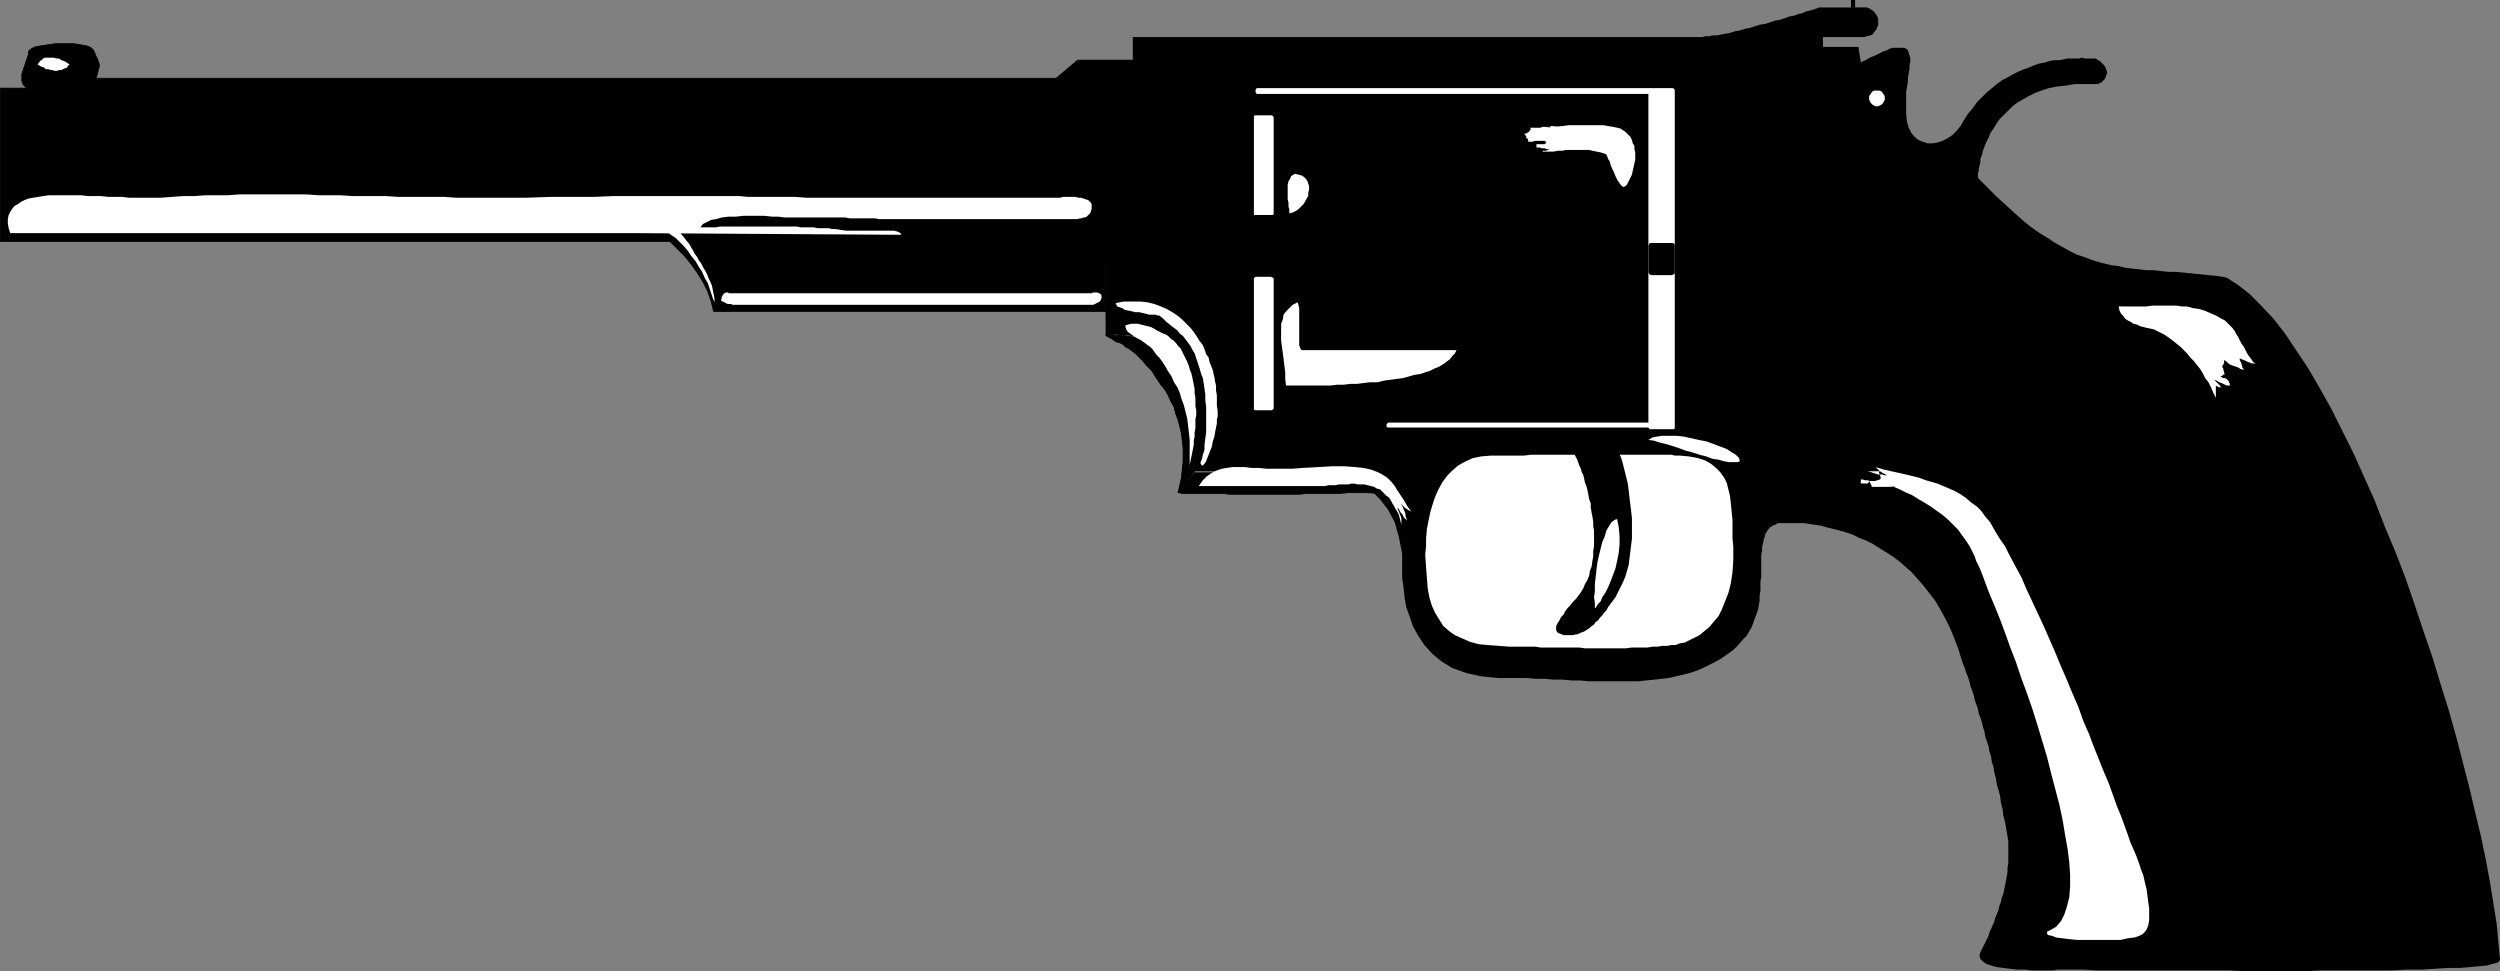 <?xml version="1.0" encoding="UTF-8" standalone="no"?>
<svg
   version="1.0"
   width="129.788mm"
   height="50.423mm"
   id="svg36"
   sodipodi:docname="Pistol 2.wmf"
   xmlns:inkscape="http://www.inkscape.org/namespaces/inkscape"
   xmlns:sodipodi="http://sodipodi.sourceforge.net/DTD/sodipodi-0.dtd"
   xmlns="http://www.w3.org/2000/svg"
   xmlns:svg="http://www.w3.org/2000/svg">
  <rect width="100%" height="100%" fill="#808080" stroke="none"/>
  <sodipodi:namedview
     id="namedview36"
     pagecolor="#ffffff"
     bordercolor="#000000"
     borderopacity="0.25"
     inkscape:showpageshadow="2"
     inkscape:pageopacity="0.0"
     inkscape:pagecheckerboard="0"
     inkscape:deskcolor="#d1d1d1"
     inkscape:document-units="mm" />
  <defs
     id="defs1">
    <pattern
       id="WMFhbasepattern"
       patternUnits="userSpaceOnUse"
       width="6"
       height="6"
       x="0"
       y="0" />
  </defs>
  <path
     style="fill:#000000;fill-opacity:1;fill-rule:evenodd;stroke:none"
     d="m 393.415,161.317 -0.323,-1.293 -0.162,-1.293 -0.323,-1.293 -0.162,-1.293 -0.323,-1.131 -0.323,-1.131 -0.162,-1.131 -0.323,-1.131 -0.162,-1.131 -0.323,-0.97 -0.162,-1.131 -0.323,-0.97 -0.162,-0.97 -0.323,-0.97 -0.323,-0.97 -0.162,-0.97 -0.323,-0.97 -0.162,-0.808 -0.323,-0.97 -0.323,-0.808 -0.162,-0.97 -0.323,-0.808 -0.323,-0.97 -0.162,-0.808 -0.323,-0.97 -0.323,-0.808 -0.162,-0.808 -0.323,-0.97 -0.323,-0.808 -0.323,-0.97 -0.323,-0.808 -0.323,-0.97 -0.646,-2.101 -0.808,-2.101 -0.808,-1.94 -0.97,-1.94 -0.97,-1.778 -0.97,-1.616 -1.131,-1.455 -1.131,-1.455 -1.131,-1.293 -1.131,-1.293 -1.293,-1.131 -1.293,-1.131 -1.293,-0.97 -1.293,-0.808 -1.293,-0.808 -1.293,-0.808 -1.293,-0.647 -1.293,-0.485 -1.293,-0.647 -1.454,-0.485 -1.131,-0.323 -1.293,-0.323 -1.293,-0.323 -1.131,-0.323 -1.131,-0.162 -1.131,-0.162 -0.97,-0.162 h -1.131 -0.97 -0.808 -0.808 -0.808 -0.646 l -0.485,0.323 -0.485,0.162 -0.485,0.323 -0.323,0.323 -0.323,0.485 -0.323,0.485 -0.162,0.647 -0.162,0.485 -0.162,0.808 -0.162,0.647 v 0.808 l -0.162,0.647 v 0.808 0.97 0.808 0.97 0.808 l -0.162,0.97 v 0.97 0.808 l -0.162,0.97 v 0.97 l -0.162,0.97 -0.162,0.808 -0.323,0.97 -0.323,0.808 -0.323,0.97 -0.323,0.808 -0.485,0.808 -0.485,0.808 -0.646,0.647 -0.97,1.131 -0.97,0.97 -1.131,0.808 -1.131,0.808 -1.131,0.647 -1.293,0.647 -1.293,0.647 -1.131,0.485 -1.454,0.485 -1.293,0.323 -1.454,0.323 -1.293,0.323 -1.454,0.162 -1.454,0.162 -1.616,0.162 -1.454,0.162 h -1.616 -1.616 -1.454 -1.778 -1.616 -1.616 l -1.778,-0.162 h -1.616 l -1.778,-0.162 h -1.778 l -1.778,-0.162 h -1.778 l -1.778,-0.162 h -1.778 -1.778 -1.939 l -3.394,-0.323 -2.909,-0.647 -2.747,-0.97 -2.101,-1.293 -1.778,-1.455 -1.616,-1.778 -1.293,-1.94 -0.97,-1.778 -0.646,-1.94 -0.646,-1.778 -0.323,-1.778 -0.162,-1.616 -0.162,-1.293 -0.162,-0.97 v -0.647 -0.162 -4.041 l -0.646,-3.233 -0.808,-2.91 -1.293,-2.425 -1.616,-2.101 -1.616,-1.616 -1.778,-1.293 -1.939,-0.97 -1.939,-0.647 -1.778,-0.485 -1.778,-0.323 -1.616,-0.162 h -1.293 -0.97 -0.646 -0.323 -20.685 l -1.293,-16.487 -0.808,-2.101 -0.808,-1.778 -1.131,-1.616 -1.131,-1.293 -1.293,-0.97 -1.454,-0.808 -1.293,-0.647 -1.454,-0.485 -1.293,-0.323 -1.293,-0.162 h -1.131 l -1.131,-0.162 -0.808,0.162 h -0.646 -0.485 v 0 l -0.162,-49.3 5.494,-4.688 V 7.274 h 111.342 0.485 l 0.485,-0.162 h 0.808 l 0.646,-0.162 h 0.808 l 0.808,-0.162 0.808,-0.162 0.97,-0.162 0.97,-0.323 0.97,-0.162 0.97,-0.323 0.97,-0.162 0.97,-0.323 0.97,-0.323 1.131,-0.162 0.97,-0.323 0.97,-0.323 0.97,-0.162 0.97,-0.323 0.808,-0.323 0.97,-0.162 0.808,-0.323 0.808,-0.162 0.646,-0.323 0.646,-0.162 0.646,-0.162 0.485,-0.162 0.485,-0.162 0.323,-0.162 h 0.162 0.162 0.162 5.818 V 0 h 0.808 v 1.455 h 1.616 0.646 l 0.485,0.162 0.485,0.323 0.485,0.323 0.323,0.485 0.323,0.485 0.162,0.485 V 4.364 4.849 l -0.162,0.485 -0.323,0.647 -0.323,0.323 -0.323,0.485 -0.485,0.162 -0.646,0.162 -0.485,0.162 h -8.08 v 1.94 h 6.949 l 0.485,3.071 0.485,-0.323 0.485,-0.162 0.485,-0.323 0.646,-0.323 0.485,-0.162 0.646,-0.323 0.646,-0.323 0.646,-0.323 0.646,-0.162 0.485,-0.323 0.646,-0.162 h 0.646 0.485 0.485 0.485 l 0.485,0.162 0.323,0.323 0.162,0.485 0.162,0.485 0.162,0.485 v 0.808 l -0.162,0.647 v 0.808 l -0.162,0.808 -0.162,0.97 v 0.808 l -0.162,0.808 -0.162,0.97 v 0.808 0.647 0.808 0.647 1.616 l 0.162,1.455 0.323,1.131 0.485,0.97 0.646,0.808 0.808,0.647 0.808,0.323 0.97,0.323 h 0.97 l 0.97,-0.162 0.97,-0.323 0.97,-0.485 0.97,-0.647 0.808,-0.808 0.808,-0.97 0.646,-1.131 0.808,-1.293 0.97,-1.131 0.808,-1.131 0.97,-0.97 0.97,-0.97 0.97,-0.808 0.97,-0.808 1.131,-0.808 0.97,-0.485 1.131,-0.647 0.97,-0.485 1.131,-0.485 0.97,-0.323 1.131,-0.485 0.97,-0.323 0.97,-0.162 0.97,-0.323 0.97,-0.162 h 0.97 l 0.808,-0.162 0.808,-0.162 h 0.808 0.646 0.808 l 0.485,-0.162 0.646,0.162 h 0.485 0.323 0.323 0.323 v 0 h 0.162 0.485 l 0.485,0.323 0.323,0.162 0.485,0.485 0.323,0.323 0.323,0.485 0.162,0.485 0.162,0.485 -0.162,0.485 -0.162,0.485 -0.162,0.323 -0.323,0.323 -0.323,0.323 -0.323,0.162 -0.485,0.162 h -0.485 -2.101 -1.778 l -1.939,0.323 -1.616,0.162 -1.616,0.323 -1.454,0.485 -1.293,0.485 -1.293,0.647 -1.131,0.647 -1.131,0.647 -0.97,0.808 -0.808,0.808 -0.808,0.808 -0.808,0.808 -0.646,0.97 -0.485,0.808 -0.646,0.97 -0.323,0.808 -0.485,0.97 -0.323,0.808 -0.323,0.808 -0.162,0.808 -0.323,0.808 v 0.647 l -0.162,0.647 -0.162,0.647 v 0.485 l -0.162,0.323 v 0.485 0.162 0.162 0.162 l 1.939,1.94 1.778,1.778 1.778,1.616 1.778,1.616 1.616,1.455 1.616,1.293 1.616,1.131 1.616,0.97 1.454,0.97 1.454,0.808 1.454,0.808 1.293,0.647 1.454,0.485 1.293,0.485 1.454,0.485 1.293,0.323 1.293,0.323 1.454,0.162 1.293,0.323 1.293,0.162 1.454,0.162 1.454,0.162 h 1.293 l 1.454,0.162 1.454,0.162 h 1.454 l 1.616,0.162 1.616,0.162 1.616,0.162 1.616,0.162 1.778,0.162 1.778,0.323 2.262,1.455 2.262,1.778 2.262,2.263 2.424,2.586 2.262,2.91 2.262,3.394 2.262,3.394 2.262,3.879 2.262,4.041 2.101,4.203 2.262,4.526 2.101,4.688 2.101,4.688 1.939,5.011 2.101,5.011 1.939,5.011 1.778,5.173 1.778,5.334 1.778,5.173 1.616,5.334 1.616,5.173 1.454,5.173 1.293,5.011 1.293,5.011 1.131,4.849 1.131,4.688 0.97,4.688 0.808,4.364 0.646,4.041 0.646,4.041 0.323,3.556 0.323,3.394 -0.162,0.323 -0.485,0.323 -0.808,0.162 -1.131,0.323 -1.616,0.162 -1.778,0.162 -1.939,0.162 h -2.262 l -2.586,0.162 -2.747,0.162 h -2.909 l -3.07,0.162 h -3.232 -3.394 -3.394 -3.555 l -3.555,0.162 h -3.717 -3.717 -3.555 l -3.717,-0.162 h -3.555 -3.555 -3.394 -3.394 -3.232 -3.07 -2.909 -2.747 l -2.424,-0.162 h -2.262 -2.101 -0.808 l -0.97,0.162 h -1.293 -1.293 -1.454 l -1.454,-0.162 h -1.454 l -1.454,-0.162 -1.293,-0.162 -1.293,-0.162 -1.131,-0.323 -0.97,-0.323 -0.646,-0.485 -0.485,-0.485 -0.162,-0.647 0.162,-0.647 0.323,-0.647 0.323,-0.647 0.323,-0.647 0.323,-0.647 0.323,-0.647 0.162,-0.647 0.323,-0.647 0.323,-0.808 0.323,-0.647 0.162,-0.808 0.323,-0.647 0.323,-0.808 0.162,-0.808 0.323,-0.808 0.162,-0.808 0.323,-0.808 0.162,-0.808 0.162,-0.808 0.162,-0.808 0.162,-0.97 0.162,-0.808 v -0.808 l 0.162,-0.97 v -0.808 -0.97 -0.808 -0.97 -0.808 l -0.162,-0.97 -0.162,-0.97 -0.162,-0.97 z"
     id="path1" />
  <path
     style="fill:#000000;fill-opacity:1;fill-rule:evenodd;stroke:none"
     d="M 216.948,47.361 H 0.081 V 17.296 H 216.948 Z"
     id="path2" />
  <path
     style="fill:none;stroke:#000000;stroke-width:0.162px;stroke-linecap:round;stroke-linejoin:round;stroke-miterlimit:4;stroke-dasharray:none;stroke-opacity:1"
     d="M 216.948,47.361 H 0.081 V 17.296 H 216.948 v 30.065"
     id="path3" />
  <path
     style="fill:#000000;fill-opacity:1;fill-rule:evenodd;stroke:none"
     d="m 126.452,41.865 0.162,0.162 0.485,0.162 0.646,0.485 0.97,0.647 0.97,0.808 1.131,0.97 1.454,1.131 1.293,1.293 1.293,1.293 1.454,1.455 1.293,1.616 1.131,1.616 1.131,1.778 0.97,1.94 0.646,1.94 0.485,1.94 h 74.982 V 41.865 Z"
     id="path4" />
  <path
     style="fill:none;stroke:#000000;stroke-width:0.162px;stroke-linecap:round;stroke-linejoin:round;stroke-miterlimit:4;stroke-dasharray:none;stroke-opacity:1"
     d="m 126.452,41.865 v 0 l 0.162,0.162 0.485,0.162 0.646,0.485 0.97,0.647 0.97,0.808 1.131,0.97 1.454,1.131 1.293,1.293 1.293,1.293 1.454,1.455 1.293,1.616 1.131,1.616 1.131,1.778 0.97,1.94 0.646,1.94 0.485,1.94 h 74.982 V 41.865 h -90.496"
     id="path5" />
  <path
     style="fill:#000000;fill-opacity:1;fill-rule:evenodd;stroke:none"
     d="m 234.401,92.782 h 32.805 0.162 l 0.485,-0.162 h 0.646 l 0.808,-0.162 h 1.131 1.131 l 1.454,0.162 1.454,0.323 1.616,0.485 1.454,0.647 1.616,0.808 1.616,1.293 1.616,1.455 1.454,1.778 1.454,2.263 1.293,2.586 v -0.162 l -0.162,-0.323 -0.323,-0.323 -0.323,-0.485 -0.646,-0.647 -0.646,-0.647 -0.97,-0.647 -1.131,-0.808 -1.293,-0.647 -1.616,-0.808 -1.778,-0.647 -1.939,-0.485 -2.424,-0.485 -2.586,-0.323 -2.909,-0.162 h -3.232 l -1.616,0.162 h -1.778 -1.616 -1.616 -1.616 l -1.454,0.162 h -1.616 -1.454 -1.454 -1.454 -1.454 -1.454 -1.293 -1.293 -1.131 -1.131 l -1.131,-0.162 h -1.131 -0.97 -0.97 -0.97 -0.808 -0.646 -0.646 -0.646 -0.646 -0.323 -0.485 l -0.323,-0.162 h -0.162 -0.162 v 0 z"
     id="path6" />
  <path
     style="fill:none;stroke:#000000;stroke-width:0.162px;stroke-linecap:round;stroke-linejoin:round;stroke-miterlimit:4;stroke-dasharray:none;stroke-opacity:1"
     d="m 234.401,92.782 h 32.805 v 0 h 0.162 l 0.485,-0.162 h 0.646 l 0.808,-0.162 h 1.131 1.131 l 1.454,0.162 1.454,0.323 1.616,0.485 1.454,0.647 1.616,0.808 1.616,1.293 1.616,1.455 1.454,1.778 1.454,2.263 1.293,2.586 v 0 -0.162 l -0.162,-0.323 -0.323,-0.323 -0.323,-0.485 -0.646,-0.647 -0.646,-0.647 -0.97,-0.647 -1.131,-0.808 -1.293,-0.647 -1.616,-0.808 -1.778,-0.647 -1.939,-0.485 -2.424,-0.485 -2.586,-0.323 -2.909,-0.162 h -3.232 v 0 l -1.616,0.162 h -1.778 -1.616 -1.616 -1.616 l -1.454,0.162 h -1.616 -1.454 -1.454 -1.454 -1.454 -1.454 -1.293 -1.293 -1.131 -1.131 l -1.131,-0.162 h -1.131 -0.97 -0.97 -0.97 -0.808 -0.646 -0.646 -0.646 -0.646 -0.323 -0.485 l -0.323,-0.162 h -0.162 -0.162 v 0 l 3.232,-3.879"
     id="path7" />
  <path
     style="fill:#000000;fill-opacity:1;fill-rule:evenodd;stroke:none"
     d="m 234.401,92.458 -3.232,4.203 0.323,-1.455 0.323,-1.455 0.162,-1.616 0.162,-1.455 v -1.455 -1.293 l -0.162,-1.455 -0.162,-1.455 -0.323,-1.293 -0.323,-1.293 -0.485,-1.293 -0.323,-1.293 -0.646,-1.131 -0.485,-1.131 -0.646,-1.131 -0.808,-0.97 -0.97,-1.455 -0.808,-1.293 -0.97,-0.97 -0.808,-0.97 -0.646,-0.647 -0.808,-0.808 -0.646,-0.485 -0.646,-0.485 -0.646,-0.323 -0.485,-0.485 -0.646,-0.323 -0.646,-0.162 -0.485,-0.323 -0.485,-0.323 -0.646,-0.323 -0.485,-0.323 v 0 h 0.485 0.646 0.808 1.131 l 1.131,0.162 1.293,0.162 1.293,0.323 1.454,0.485 1.293,0.647 1.454,0.808 1.293,1.131 1.131,1.293 1.131,1.455 0.808,1.94 0.808,2.101 z"
     id="path8" />
  <path
     style="fill:none;stroke:#000000;stroke-width:0.162px;stroke-linecap:round;stroke-linejoin:round;stroke-miterlimit:4;stroke-dasharray:none;stroke-opacity:1"
     d="m 234.401,92.458 -3.232,4.203 v 0 l 0.323,-1.455 0.323,-1.455 0.162,-1.616 0.162,-1.455 v -1.455 -1.293 l -0.162,-1.455 -0.162,-1.455 -0.323,-1.293 -0.323,-1.293 -0.485,-1.293 -0.323,-1.293 -0.646,-1.131 -0.485,-1.131 -0.646,-1.131 -0.808,-0.97 v 0 l -0.97,-1.455 -0.808,-1.293 -0.97,-0.97 -0.808,-0.97 -0.646,-0.647 -0.808,-0.808 -0.646,-0.485 -0.646,-0.485 -0.646,-0.323 -0.485,-0.485 -0.646,-0.323 -0.646,-0.162 -0.485,-0.323 -0.485,-0.323 -0.646,-0.323 -0.485,-0.323 v 0 0 h 0.485 0.646 0.808 1.131 l 1.131,0.162 1.293,0.162 1.293,0.323 1.454,0.485 1.293,0.647 1.454,0.808 1.293,1.131 1.131,1.293 1.131,1.455 0.808,1.94 0.808,2.101 1.293,16.164"
     id="path9" />
  <path
     style="fill:#000000;fill-opacity:1;fill-rule:evenodd;stroke:none"
     d="m 124.674,41.865 h 2.101 l 0.162,0.162 0.485,0.162 0.646,0.485 0.808,0.647 1.131,0.808 1.131,0.97 1.293,1.131 1.293,1.293 1.454,1.293 1.293,1.455 1.293,1.616 1.293,1.616 1.131,1.778 0.808,1.94 0.808,1.94 0.485,1.94 h -2.262 l -0.485,-1.94 -0.646,-1.94 -0.97,-1.94 -1.131,-1.778 -1.131,-1.616 -1.293,-1.616 -1.454,-1.455 -1.293,-1.293 -1.293,-1.293 -1.293,-1.131 -1.293,-0.97 -0.97,-0.808 -0.97,-0.647 -0.646,-0.485 -0.323,-0.162 z"
     id="path10" />
  <path
     style="fill:none;stroke:#000000;stroke-width:0.162px;stroke-linecap:round;stroke-linejoin:round;stroke-miterlimit:4;stroke-dasharray:none;stroke-opacity:1"
     d="m 124.674,41.865 h 2.101 v 0 l 0.162,0.162 0.485,0.162 0.646,0.485 0.808,0.647 1.131,0.808 1.131,0.97 1.293,1.131 1.293,1.293 1.454,1.293 1.293,1.455 1.293,1.616 1.293,1.616 1.131,1.778 0.808,1.94 0.808,1.94 0.485,1.94 h -2.262 v 0 l -0.485,-1.94 -0.646,-1.94 -0.97,-1.94 -1.131,-1.778 -1.131,-1.616 -1.293,-1.616 -1.454,-1.455 -1.293,-1.293 -1.293,-1.293 -1.293,-1.131 -1.293,-0.97 -0.97,-0.808 -0.97,-0.647 -0.646,-0.485 -0.323,-0.162 -0.162,-0.162"
     id="path11" />
  <path
     style="fill:#000000;fill-opacity:1;fill-rule:evenodd;stroke:none"
     d="M 18.826,15.356 H 207.252 l 4.202,-3.556 h 10.827 l -5.494,5.496 H 5.252 L 4.929,16.972 4.606,16.649 4.444,16.326 4.282,15.841 V 15.356 15.033 14.548 L 4.444,14.063 4.606,13.578 4.767,13.093 4.929,12.608 5.09,12.123 5.252,11.638 5.414,11.153 5.575,10.668 V 10.183 L 5.737,9.86 6.222,9.537 6.868,9.214 7.676,9.052 8.646,8.89 9.777,8.729 10.908,8.567 h 1.131 1.131 1.293 l 0.97,0.162 0.97,0.162 0.808,0.162 0.646,0.323 0.485,0.485 0.162,0.323 0.323,0.808 0.323,0.647 0.162,0.485 0.162,0.485 v 0.485 l -0.162,0.485 -0.162,0.808 z"
     id="path12" />
  <path
     style="fill:none;stroke:#000000;stroke-width:0.162px;stroke-linecap:round;stroke-linejoin:round;stroke-miterlimit:4;stroke-dasharray:none;stroke-opacity:1"
     d="M 18.826,15.356 H 207.252 l 4.202,-3.556 h 10.827 l -5.494,5.496 H 5.252 v 0 L 4.929,16.972 4.606,16.649 4.444,16.326 4.282,15.841 V 15.356 15.033 14.548 L 4.444,14.063 4.606,13.578 4.767,13.093 4.929,12.608 5.09,12.123 5.252,11.638 5.414,11.153 5.575,10.668 v -0.485 0 L 5.737,9.86 6.222,9.537 6.868,9.214 7.676,9.052 8.646,8.89 9.777,8.729 10.908,8.567 h 1.131 1.131 1.293 l 0.97,0.162 0.97,0.162 0.808,0.162 0.646,0.323 0.485,0.485 0.162,0.323 v 0 l 0.323,0.808 0.323,0.647 0.162,0.485 0.162,0.485 v 0.485 l -0.162,0.485 -0.162,0.808 -0.323,0.97"
     id="path13" />
  <path
     style="fill:#ffffff;fill-opacity:1;fill-rule:evenodd;stroke:none"
     d="M 124.674,45.744 H 2.02 L 1.697,44.774 1.535,43.805 V 42.996 L 1.697,42.188 2.02,41.542 2.343,41.057 2.828,40.41 3.474,40.087 4.121,39.602 4.767,39.279 5.575,38.955 6.545,38.794 7.514,38.632 8.484,38.47 9.615,38.309 h 1.131 1.293 1.131 1.293 1.454 l 1.293,0.162 h 1.293 1.293 l 1.454,0.162 h 1.293 1.454 l 1.293,0.162 h 1.293 1.293 1.293 1.293 1.131 l 2.101,-0.162 2.262,-0.162 h 2.262 l 2.101,-0.162 h 2.262 2.101 l 2.262,-0.162 h 2.101 2.262 2.262 2.101 2.262 2.262 l 2.262,0.162 h 2.101 2.262 l 2.262,0.162 h 2.262 2.262 2.101 l 2.424,0.162 h 2.101 2.424 2.101 2.424 l 2.262,0.162 h 2.262 2.262 2.262 2.262 2.424 2.262 l 4.848,-0.162 h 4.525 4.04 l 3.717,-0.162 h 3.394 3.232 2.909 2.586 2.424 2.262 2.101 2.101 1.939 1.778 l 1.778,0.162 h 1.778 1.778 1.939 1.778 1.939 l 2.101,0.162 h 2.262 2.424 2.586 2.909 3.07 3.394 3.555 4.04 4.363 4.848 5.01 0.808 0.808 0.646 0.646 0.646 0.646 0.646 0.646 0.646 0.646 0.646 0.646 0.646 0.808 0.646 0.808 0.485 l 0.485,-0.162 h 0.646 0.646 0.485 0.646 l 0.646,0.162 h 0.485 l 0.485,0.162 0.485,0.162 0.485,0.162 0.162,0.162 0.323,0.323 0.162,0.323 v 0.485 0.485 l -0.162,0.323 v 0.162 l -0.162,0.323 -0.162,0.162 -0.162,0.162 -0.162,0.162 -0.162,0.162 -0.323,0.162 h -0.323 l -0.323,0.162 h -0.323 l -0.485,0.162 h -0.485 -0.485 -0.646 -0.646 -0.808 -0.808 -0.808 -0.97 -1.131 -1.131 -1.131 -1.293 -1.454 -1.454 -1.616 -1.778 -1.778 -1.939 -1.939 -2.262 -0.97 -0.97 -0.97 -0.97 -0.97 -0.808 -0.97 -0.97 -0.97 -0.97 -0.97 -0.97 -0.97 -0.97 -0.97 l -0.808,-0.162 h -1.131 -0.808 -0.97 -1.131 -0.97 l -0.808,-0.162 h -1.131 -0.97 -0.97 -0.97 -0.97 -0.97 -1.131 -0.97 -0.97 -1.131 -0.808 -0.97 l -1.131,-0.162 h -1.293 l -1.454,-0.162 h -1.293 -1.454 -1.454 l -1.454,0.162 h -1.454 l -1.293,0.162 -1.131,0.323 -0.97,0.162 -0.97,0.485 -0.646,0.323 -0.485,0.647 h 0.808 0.646 0.808 0.808 l 0.808,-0.162 h 0.808 0.808 0.97 0.808 0.808 0.97 0.808 0.97 0.97 0.808 0.97 0.97 0.808 0.97 0.808 0.97 0.808 l 0.808,0.162 h 0.808 0.97 0.808 l 0.646,0.162 h 0.808 0.646 0.808 l 0.646,0.162 h 0.646 l 0.97,0.162 1.131,0.162 h 1.131 1.131 1.131 1.131 1.131 0.97 1.131 0.808 0.808 l 0.646,0.162 0.323,0.162 0.323,0.162 0.162,0.162 -0.162,0.162 z"
     id="path14" />
  <path
     style="fill:#ffffff;fill-opacity:1;fill-rule:evenodd;stroke:none"
     d="m 140.188,59.322 -0.323,-0.808 -0.323,-0.97 -0.323,-0.97 -0.323,-0.97 -0.646,-1.131 -0.485,-1.131 -0.646,-0.97 -0.646,-1.131 -0.808,-0.97 -0.646,-0.97 -0.808,-0.97 -0.808,-0.808 -0.808,-0.808 -0.97,-0.647 -0.808,-0.647 -0.97,-0.485 0.646,-0.647 0.646,-0.162 0.646,0.162 0.808,0.485 0.646,0.647 0.808,0.97 0.646,0.808 0.646,0.808 0.323,0.647 0.323,0.485 0.323,0.647 0.485,0.647 0.323,0.647 0.485,0.647 0.323,0.647 0.485,0.808 0.323,0.647 0.323,0.808 0.323,0.647 0.323,0.808 0.162,0.808 0.162,0.808 0.162,0.808 z"
     id="path15" />
  <path
     style="fill:#ffffff;fill-opacity:1;fill-rule:evenodd;stroke:none"
     d="m 233.431,91.327 v -1.778 -1.616 -1.616 l -0.162,-1.455 -0.162,-1.455 -0.162,-1.293 -0.323,-1.293 -0.323,-1.293 -0.485,-1.293 -0.323,-1.131 -0.485,-1.131 -0.646,-0.97 -0.485,-1.131 -0.646,-0.97 -0.646,-1.131 -0.646,-0.97 -0.485,-0.647 -0.485,-0.485 -0.485,-0.647 -0.323,-0.485 -0.485,-0.485 -0.485,-0.323 -0.646,-0.485 -0.646,-0.485 -0.646,-0.323 -0.808,-0.485 -0.646,-0.485 -0.485,-0.323 -0.323,-0.485 -0.162,-0.485 v -0.323 l 0.485,-0.162 0.646,-0.162 h 0.646 0.646 l 0.646,0.162 0.646,0.162 0.646,0.162 0.646,0.162 0.646,0.323 0.485,0.323 0.646,0.323 0.646,0.323 0.485,0.162 0.485,0.323 0.323,0.323 0.323,0.323 0.323,0.162 0.485,0.485 0.485,0.647 0.485,0.485 0.323,0.647 0.323,0.647 0.323,0.647 0.323,0.647 0.323,0.808 0.162,0.647 0.323,0.808 0.162,0.647 0.162,0.808 0.162,0.808 0.162,0.808 v 0.808 l 0.162,0.97 v 0.808 0.808 l 0.162,0.808 v 0.97 l -0.162,0.808 v 0.808 0.97 l -0.162,0.808 v 0.808 l -0.162,0.808 v 0.808 l -0.162,0.808 -0.162,0.808 -0.162,0.808 -0.162,0.808 z"
     id="path16" />
  <path
     style="fill:#ffffff;fill-opacity:1;fill-rule:evenodd;stroke:none"
     d="m 214.524,59.807 0.323,-0.162 0.323,-0.162 0.323,-0.162 0.323,-0.162 0.162,-0.323 0.162,-0.323 v -0.162 -0.323 l -0.162,-0.323 -0.323,-0.162 -0.323,-0.162 h -0.485 -0.323 l -0.323,0.162 h -0.485 -0.323 -69.488 -0.485 -0.323 l -0.323,-0.162 h -0.323 l -0.323,0.162 -0.162,0.162 -0.323,0.485 -0.162,0.808 0.323,0.162 0.323,0.162 0.323,0.162 0.323,0.162 h 0.323 0.323 l 0.323,0.162 h 0.323 z"
     id="path17" />
  <path
     style="fill:#ffffff;fill-opacity:1;fill-rule:evenodd;stroke:none"
     d="m 235.532,90.842 0.323,-0.808 0.162,-0.808 0.323,-0.97 v -0.97 l 0.162,-1.293 0.162,-1.131 v -1.131 -1.455 -1.131 -1.293 l -0.162,-1.293 v -1.131 l -0.162,-1.131 -0.162,-1.131 -0.162,-0.97 -0.323,-0.808 -0.323,-1.131 -0.323,-0.97 -0.323,-0.97 -0.323,-0.97 -0.485,-0.808 -0.323,-0.647 -0.485,-0.647 -0.485,-0.647 -0.485,-0.647 -0.646,-0.485 -0.485,-0.647 -0.646,-0.485 -0.646,-0.485 -0.808,-0.647 -0.646,-0.647 -0.808,-0.647 h -0.323 l -0.485,-0.162 h -0.485 -0.646 l -0.646,-0.162 -0.646,-0.162 -0.646,-0.162 h -0.808 l -0.646,-0.162 -0.808,-0.162 -0.646,-0.162 -0.485,-0.323 -0.485,-0.162 -0.485,-0.162 -0.162,-0.323 -0.162,-0.323 1.616,-0.323 h 1.778 1.454 l 1.454,0.162 1.293,0.323 1.293,0.485 1.131,0.485 1.131,0.647 0.97,0.647 0.97,0.808 0.808,0.808 0.808,0.808 0.646,0.808 0.646,0.97 0.485,0.808 0.646,0.808 0.323,0.808 0.323,0.97 0.485,0.647 0.162,0.808 0.323,0.808 0.323,0.808 0.162,0.808 0.162,0.647 0.162,0.97 0.162,0.647 v 0.97 l 0.162,0.97 v 0.97 0.97 l 0.162,1.131 v 1.131 l -0.162,0.485 v 0.808 l -0.162,0.808 -0.162,0.808 -0.162,0.97 -0.323,0.97 -0.162,0.97 -0.323,0.808 -0.323,0.808 -0.323,0.808 -0.162,0.485 -0.323,0.485 -0.323,0.323 h -0.162 l -0.162,-0.162 z"
     id="path18" />
  <path
     style="fill:#ffffff;fill-opacity:1;fill-rule:evenodd;stroke:none"
     d="m 235.209,95.368 0.808,-1.131 0.808,-0.808 0.97,-0.647 0.97,-0.485 0.97,-0.323 0.97,-0.162 1.131,-0.162 h 1.131 1.293 l 1.293,0.162 h 1.454 l 1.454,0.162 h 1.616 1.778 1.778 l 1.939,-0.162 3.07,-0.162 2.747,-0.162 h 2.424 l 2.101,0.162 1.616,0.162 1.454,0.323 1.293,0.485 0.97,0.485 0.97,0.647 0.808,0.808 0.646,0.808 0.485,0.808 0.646,0.97 0.646,0.97 0.646,1.131 0.808,1.131 -0.323,-0.162 -0.323,-0.162 -0.162,-0.162 -0.323,-0.162 -0.162,-0.162 -0.323,-0.323 -0.162,-0.162 -0.323,-0.323 0.323,0.485 0.162,0.323 0.162,0.485 0.162,0.323 0.162,0.485 v 0.323 l 0.162,0.485 0.162,0.485 -0.323,-0.323 -0.323,-0.323 -0.162,-0.323 -0.162,-0.323 -0.323,-0.323 -0.162,-0.323 -0.162,-0.323 -0.323,-0.323 0.162,0.485 0.162,0.323 0.162,0.485 0.162,0.323 0.162,0.485 v 0.323 0.485 0.485 l -0.162,-0.647 -0.162,-0.647 -0.162,-0.647 -0.323,-0.647 -0.323,-0.485 -0.323,-0.647 -0.323,-0.485 -0.323,-0.647 -0.323,-0.485 -0.485,-0.323 -0.485,-0.485 -0.323,-0.323 -0.485,-0.485 -0.646,-0.162 -0.485,-0.323 -0.646,-0.162 -0.646,-0.162 -0.646,-0.162 h -0.646 -0.646 l -0.646,-0.162 h -0.646 l -0.485,0.162 h -0.646 -0.646 -0.646 l -0.646,0.162 h -0.646 -0.646 l -0.808,0.162 h -0.646 -0.808 -0.646 -0.808 -0.808 -0.646 -0.646 -0.808 -0.646 -0.808 -0.646 -0.808 -0.646 -0.646 -0.808 -0.646 -0.646 -0.808 -0.646 -0.646 -0.808 -0.646 -0.808 -0.646 -0.808 -0.646 -0.808 -0.646 -0.808 -0.808 -0.646 -0.808 -0.808 z"
     id="path19" />
  <path
     style="fill:#ffffff;fill-opacity:1;fill-rule:evenodd;stroke:none"
     d="m 279.648,108.784 0.162,2.425 0.162,2.101 0.162,2.101 0.323,1.778 0.485,1.616 0.646,1.455 0.808,1.293 0.808,1.293 1.131,0.97 1.131,0.808 1.454,0.647 1.454,0.647 1.778,0.485 1.778,0.162 2.101,0.162 2.262,0.162 h 0.646 0.808 0.808 0.808 0.97 0.97 l 0.97,0.162 h 0.97 1.131 0.97 1.131 1.131 1.131 1.131 l 1.131,0.162 h 1.131 1.131 1.131 1.293 1.131 1.131 1.131 l 1.131,-0.162 h 0.97 1.131 0.97 l 0.97,-0.162 h 0.97 l 0.97,-0.162 h 0.97 l 0.808,-0.162 h 0.808 l 0.808,-0.323 0.97,-0.162 0.97,-0.485 0.97,-0.485 0.97,-0.485 0.97,-0.808 0.97,-0.808 0.808,-0.97 0.97,-1.131 0.646,-1.293 0.646,-1.616 0.646,-1.616 0.485,-1.94 0.323,-2.101 0.162,-2.425 v -2.586 l -0.162,-1.778 v -1.94 -1.616 l -0.162,-1.616 -0.162,-1.616 -0.162,-1.455 -0.323,-1.293 -0.323,-1.293 -0.485,-0.97 -0.808,-1.131 -0.808,-0.808 -0.97,-0.808 -1.131,-0.647 -1.454,-0.485 -1.778,-0.323 -1.778,-0.162 h -0.485 -0.485 l -0.646,-0.162 h -0.646 -0.97 -0.808 -0.97 -1.131 -1.131 -1.131 -1.293 -1.293 -1.293 -1.454 -1.293 -1.454 -1.454 -1.454 -1.454 -1.454 -1.454 -1.454 -1.293 -1.454 -1.293 l -1.293,0.162 h -1.293 -1.131 -1.131 -1.131 -0.97 -0.808 l -1.939,0.162 -1.616,0.323 -1.454,0.647 -1.454,0.808 -1.131,0.97 -0.97,0.97 -0.97,1.293 -0.808,1.455 -0.646,1.455 -0.485,1.455 -0.485,1.616 -0.323,1.616 -0.323,1.616 -0.162,1.778 v 1.616 z"
     id="path20" />
  <path
     style="fill:#000000;fill-opacity:1;fill-rule:evenodd;stroke:none"
     d="m 308.413,87.609 4.525,-6.466 0.646,0.647 0.646,0.485 0.485,0.808 0.485,0.647 0.646,0.97 0.485,0.808 0.485,1.131 0.485,0.97 0.323,1.131 0.485,1.131 0.323,1.131 0.323,1.293 0.323,1.293 0.323,1.293 0.162,1.293 0.162,1.455 0.162,1.293 0.162,1.293 0.162,1.455 v 1.293 1.293 1.455 l -0.162,1.293 -0.162,1.293 -0.162,1.293 -0.162,1.293 -0.323,1.131 -0.323,1.131 -0.485,1.131 -0.485,0.97 -0.485,0.97 -0.485,0.97 -0.485,0.647 -0.485,0.647 -0.485,0.647 -0.323,0.647 -0.485,0.485 -0.323,0.485 -0.485,0.485 -0.323,0.485 -0.485,0.323 -0.323,0.485 -0.485,0.323 -0.323,0.323 -0.485,0.323 -0.485,0.323 -0.323,0.162 -0.485,0.162 -0.323,0.162 -0.323,0.162 h -0.323 l -0.485,0.162 h -0.485 -0.485 -0.485 -0.485 l -0.323,-0.162 -0.485,-0.162 -0.323,-0.162 -0.162,-0.162 -0.162,-0.323 v -0.323 -0.485 l 0.323,-0.647 0.323,-0.485 0.323,-0.647 0.485,-0.485 0.323,-0.647 0.485,-0.647 0.485,-0.485 0.485,-0.647 0.646,-0.647 0.485,-0.647 0.485,-0.647 0.485,-0.808 0.323,-0.808 0.485,-0.808 0.323,-0.808 0.162,-0.97 0.323,-0.808 0.162,-1.131 0.162,-0.97 v -0.97 l 0.162,-0.97 v -0.97 -1.131 -0.97 l -0.162,-0.808 v -0.97 l -0.162,-0.97 -0.162,-0.808 -0.162,-0.97 v -0.808 l -0.323,-0.808 -0.162,-0.97 -0.162,-0.808 -0.162,-0.647 -0.323,-0.808 -0.162,-0.808 -0.162,-0.647 -0.323,-0.647 -0.162,-0.647 -0.323,-0.647 -0.162,-0.485 -0.162,-0.485 -0.323,-0.647 -0.162,-0.323 -0.162,-0.485 -0.162,-0.323 -0.162,-0.485 -0.162,-0.162 z"
     id="path21" />
  <path
     style="fill:#ffffff;fill-opacity:1;fill-rule:evenodd;stroke:none"
     d="M 246.036,80.012 V 54.796 54.635 54.473 h 0.162 l 0.162,-0.162 h 3.07 l 0.162,0.162 h 0.162 l 0.162,0.162 v 0.162 25.216 0.162 l -0.162,0.162 -0.162,0.162 h -0.162 -3.07 -0.162 l -0.162,-0.162 v -0.162 z"
     id="path22" />
  <path
     style="fill:#ffffff;fill-opacity:1;fill-rule:evenodd;stroke:none"
     d="M 246.036,41.703 V 23.115 22.953 22.791 l 0.162,-0.162 h 0.162 3.07 0.162 l 0.162,0.162 0.162,0.162 v 0.162 18.589 0.323 l -0.162,0.162 h -0.162 -0.162 -3.07 -0.162 -0.162 v -0.162 z"
     id="path23" />
  <path
     style="fill:#ffffff;fill-opacity:1;fill-rule:evenodd;stroke:none"
     d="m 246.359,18.104 v -0.485 l 0.162,-0.162 v 0 -0.162 h 0.162 77.083 v 0 0.162 h 0.162 v 0.162 0.485 0.162 h -0.162 v 0.162 0 h -77.083 -0.162 v -0.162 0 z"
     id="path24" />
  <path
     style="fill:#ffffff;fill-opacity:1;fill-rule:evenodd;stroke:none"
     d="m 252.338,75.648 h 0.808 0.97 1.131 1.131 1.131 1.131 1.293 1.131 l 1.293,-0.162 h 1.293 l 1.293,-0.162 h 1.293 l 1.293,-0.162 1.293,-0.162 h 1.454 l 1.293,-0.323 1.293,-0.162 1.131,-0.162 1.293,-0.162 1.131,-0.323 1.131,-0.323 1.131,-0.162 0.97,-0.323 0.97,-0.323 0.97,-0.485 0.808,-0.323 0.808,-0.485 0.646,-0.485 0.646,-0.485 0.485,-0.647 0.485,-0.485 0.323,-0.647 h -30.381 l -0.162,-0.162 -0.162,-0.323 -0.162,-0.485 v -0.485 -0.647 -0.647 -0.647 -0.647 -0.808 -0.808 -0.647 -0.647 -0.808 -0.485 l -0.162,-0.647 -0.162,-0.485 -0.97,0.485 -0.646,0.647 -0.646,0.647 -0.485,0.647 -0.162,0.97 -0.323,0.808 v 1.131 0.97 1.131 l 0.162,1.293 0.162,1.131 0.162,1.293 0.162,1.293 0.162,1.293 v 1.293 z"
     id="path25" />
  <path
     style="fill:#ffffff;fill-opacity:1;fill-rule:evenodd;stroke:none"
     d="m 272.053,83.73 v -0.485 l 0.162,-0.162 v 0 0 l 0.162,-0.162 h 51.389 l 0.162,0.162 v 0 h 0.162 v 0.162 0.485 0 l -0.162,0.162 v 0 h -0.162 -51.389 -0.162 v 0 -0.162 z"
     id="path26" />
  <path
     style="fill:#ffffff;fill-opacity:1;fill-rule:evenodd;stroke:none"
     d="M 323.442,83.891 V 17.78 l 0.162,-0.162 v -0.162 l 0.162,-0.162 h 0.162 4.202 0.162 l 0.162,0.162 0.162,0.162 v 0.162 66.111 0.162 l -0.162,0.162 h -0.162 -0.162 -4.202 -0.162 -0.162 v -0.162 z"
     id="path27" />
  <path
     style="fill:#000000;fill-opacity:1;fill-rule:evenodd;stroke:none"
     d="m 323.442,53.503 v -5.334 l 0.162,-0.162 v -0.162 l 0.162,-0.162 h 0.162 4.202 0.162 l 0.162,0.162 0.162,0.162 v 0.162 5.334 0.162 l -0.162,0.162 h -0.162 l -0.162,0.162 h -4.202 l -0.162,-0.162 h -0.162 v -0.162 z"
     id="path28" />
  <path
     style="fill:#ffffff;fill-opacity:1;fill-rule:evenodd;stroke:none"
     d="m 252.985,41.865 0.646,-0.162 0.646,-0.323 0.485,-0.323 0.485,-0.485 0.485,-0.485 0.323,-0.485 0.323,-0.647 0.323,-0.485 v -0.647 l 0.162,-0.647 v -0.647 l -0.162,-0.485 -0.162,-0.485 -0.323,-0.485 -0.323,-0.323 -0.485,-0.323 -0.646,-0.162 -0.646,-0.162 -0.323,0.162 -0.485,0.323 -0.162,0.485 -0.323,0.485 -0.162,0.647 v 0.647 0.808 0.808 0.647 l 0.162,0.647 v 0.808 l 0.162,0.485 v 0.485 z"
     id="path29" />
  <path
     style="fill:#ffffff;fill-opacity:1;fill-rule:evenodd;stroke:none"
     d="m 323.442,86.316 1.131,0.162 0.97,0.323 1.293,0.323 1.131,0.323 1.454,0.485 1.293,0.485 1.293,0.323 1.454,0.485 1.293,0.323 1.293,0.485 1.131,0.162 1.131,0.323 0.97,0.162 h 0.97 0.646 l 0.485,-0.162 -0.162,-0.647 -0.646,-0.647 -0.808,-0.485 -0.97,-0.647 -1.293,-0.485 -1.293,-0.485 -1.293,-0.485 -1.616,-0.323 -1.454,-0.323 -1.454,-0.323 -1.454,-0.162 h -1.454 -1.293 l -1.131,0.162 -0.808,0.162 z"
     id="path30" />
  <path
     style="fill:#ffffff;fill-opacity:1;fill-rule:evenodd;stroke:none"
     d="m 312.938,119.291 v -0.97 l -0.162,-1.131 0.162,-1.293 v -1.293 l 0.162,-1.455 0.162,-1.455 0.162,-1.293 0.323,-1.455 0.323,-1.293 0.323,-1.293 0.485,-1.131 0.323,-1.131 0.485,-0.808 0.485,-0.808 0.646,-0.485 0.485,-0.162 0.323,1.616 0.162,1.778 v 1.616 l -0.162,1.616 -0.323,1.616 -0.323,1.455 -0.485,1.293 -0.485,1.293 -0.485,1.131 -0.485,0.97 -0.646,0.97 -0.323,0.808 -0.485,0.485 -0.323,0.485 -0.162,0.323 z"
     id="path31" />
  <path
     style="fill:#ffffff;fill-opacity:1;fill-rule:evenodd;stroke:none"
     d="m 369.821,19.235 v -0.323 l -0.162,-0.323 -0.162,-0.162 -0.162,-0.323 -0.162,-0.162 -0.323,-0.162 h -0.323 -0.323 -0.323 -0.162 l -0.323,0.162 -0.162,0.162 -0.162,0.323 -0.162,0.162 -0.162,0.323 v 0.323 0.323 l 0.162,0.323 0.162,0.323 0.162,0.162 0.162,0.162 0.323,0.162 0.162,0.162 h 0.323 0.323 l 0.323,-0.162 0.323,-0.162 0.162,-0.162 0.162,-0.162 0.162,-0.323 0.162,-0.323 z"
     id="path32" />
  <path
     style="fill:#ffffff;fill-opacity:1;fill-rule:evenodd;stroke:none"
     d="m 370.306,95.206 1.293,0.323 1.131,0.485 1.293,0.647 1.131,0.485 1.293,0.808 1.131,0.647 1.293,0.808 1.131,0.808 1.131,0.808 1.131,0.97 0.97,0.97 0.97,0.97 0.808,1.131 0.808,1.131 0.646,0.97 0.646,1.293 0.323,0.647 0.323,0.97 0.646,1.293 0.646,1.616 0.646,1.778 0.808,2.101 0.97,2.263 0.97,2.425 0.97,2.586 0.97,2.748 1.131,2.91 0.97,2.91 1.131,3.071 1.131,3.233 0.97,3.071 0.97,3.233 0.97,3.233 0.808,3.233 0.808,3.071 0.808,3.071 0.646,3.071 0.485,2.91 0.485,2.748 0.323,2.586 0.162,2.425 v 2.263 l -0.162,2.101 -0.485,1.94 -0.485,1.455 -0.646,1.293 -0.97,1.131 -1.131,0.647 -0.646,0.323 v 0.323 l 0.162,0.323 0.808,0.162 0.808,0.323 1.293,0.162 1.293,0.162 1.616,0.162 h 1.616 1.778 1.616 1.778 1.616 l 1.454,-0.323 1.293,-0.162 0.97,-0.323 0.646,-0.323 0.485,-0.485 0.323,-0.485 0.323,-0.808 0.162,-0.97 v -1.131 -1.131 l -0.162,-1.131 -0.162,-1.293 -0.162,-1.293 -0.323,-1.293 -0.323,-1.455 -0.485,-1.293 -0.485,-1.455 -0.485,-1.293 -0.485,-1.131 -0.646,-1.455 -0.485,-1.455 -0.646,-1.778 -0.646,-1.778 -0.808,-1.94 -0.808,-2.263 -0.808,-2.263 -0.97,-2.263 -0.97,-2.425 -0.97,-2.425 -0.97,-2.586 -1.131,-2.586 -0.97,-2.748 -1.131,-2.586 -1.131,-2.748 -1.131,-2.586 -1.131,-2.748 -1.131,-2.586 -1.131,-2.586 -1.131,-2.425 -1.131,-2.425 -1.131,-2.425 -0.97,-2.263 -1.131,-2.101 -1.131,-2.101 -0.97,-1.94 -1.131,-1.616 -0.97,-1.616 -0.808,-1.455 -0.97,-1.131 -0.808,-1.131 -0.808,-0.808 -1.131,-0.808 -1.131,-0.97 -0.97,-0.647 -1.131,-0.647 -1.131,-0.485 -1.131,-0.485 -1.131,-0.485 -1.131,-0.323 -1.131,-0.323 -1.293,-0.485 -1.293,-0.323 -1.293,-0.323 -1.454,-0.323 -1.454,-0.323 -1.454,-0.323 -1.616,-0.485 0.323,0.323 0.162,0.162 0.323,0.323 0.323,0.162 0.162,0.162 0.323,0.162 0.323,0.162 0.323,0.162 h -0.485 l -0.485,-0.162 h -0.323 -0.485 l -0.485,-0.162 -0.485,-0.162 -0.485,-0.162 -0.646,-0.162 h 2.424 l -0.162,0.162 V 92.782 l 0.162,0.323 v 0.162 l 0.162,0.323 v 0.162 0.162 l -0.162,0.162 -0.485,0.162 -0.485,0.162 h -0.485 -0.485 l -0.485,-0.162 h -0.485 l -0.485,-0.162 h -0.485 0.162 v 0.323 0.323 h -0.162 l 0.323,0.162 h 0.323 0.162 0.323 0.323 l 0.162,-0.162 0.162,-0.162 0.162,-0.162 v 0.162 0.162 l 0.162,0.162 v 0.162 l 0.162,0.162 v 0.162 0 0.162 h 0.162 0.323 0.485 0.646 0.808 0.808 0.646 0.808 z"
     id="path33" />
  <path
     style="fill:#ffffff;fill-opacity:1;fill-rule:evenodd;stroke:none"
     d="m 303.242,25.054 h 0.646 l 0.808,-0.162 0.97,-0.162 h 0.97 l 1.131,-0.162 h 1.131 1.131 1.131 1.131 1.131 1.131 l 0.97,0.162 0.97,0.162 0.808,0.162 0.646,0.162 0.485,0.323 0.485,0.323 0.485,0.485 0.485,0.485 0.323,0.647 0.162,0.647 0.323,0.485 v 0.647 l 0.162,0.647 v 0.647 0.808 l -0.162,0.647 -0.162,0.808 -0.162,0.647 -0.162,0.808 -0.323,0.647 -0.323,0.647 -0.323,0.647 -0.323,0.323 -0.323,0.162 -0.323,-0.162 -0.323,-0.323 -0.323,-0.485 -0.323,-0.485 -0.323,-0.647 -0.323,-0.808 -0.323,-0.647 -0.323,-0.808 -0.162,-0.647 -0.323,-0.485 -0.162,-0.485 -0.162,-0.323 -0.162,-0.162 -0.97,-0.323 -0.808,-0.162 -0.808,-0.162 -0.646,-0.162 h -0.808 -0.808 -0.646 -0.808 -0.646 -0.808 l -0.808,0.162 h -0.808 l -0.808,0.162 h -0.808 -0.97 -0.97 0.162 0.323 l 0.162,-0.162 h 0.323 0.323 l 0.162,-0.162 h 0.323 0.162 l -0.323,-0.162 h -0.323 l -0.323,-0.162 h -0.323 -0.323 l -0.323,-0.162 h -0.323 -0.485 0.162 v -0.323 -0.323 h -0.162 0.323 0.323 0.323 0.485 0.323 l 0.162,-0.162 h 0.162 l -0.162,-0.323 v -0.162 h -0.485 -0.323 -0.646 -0.646 l -0.485,0.162 h -0.485 -0.323 v -0.162 -0.162 l -0.162,-0.323 -0.323,-0.162 0.162,-0.162 -0.162,-0.162 -0.162,-0.323 h -0.162 l 0.162,-0.162 h 0.323 l 0.162,-0.162 0.323,-0.162 0.162,-0.323 0.162,-0.162 v -0.162 l -0.162,-0.162 h 0.485 0.323 0.485 0.323 0.485 l 0.323,-0.162 h 0.323 0.323 0.323 0.485 l 0.323,-0.162 h 0.323 0.485 0.323 0.485 0.485 z"
     id="path34" />
  <path
     style="fill:#ffffff;fill-opacity:1;fill-rule:evenodd;stroke:none"
     d="m 7.353,12.608 0.485,0.323 0.323,0.162 0.485,0.162 0.323,0.323 h 0.485 l 0.485,0.162 h 0.323 l 0.485,0.162 h 0.485 l 0.323,-0.162 h 0.485 l 0.323,-0.162 0.323,-0.162 0.485,-0.162 0.162,-0.323 0.323,-0.323 -0.323,-0.162 -0.485,-0.323 -0.323,-0.162 -0.485,-0.162 -0.485,-0.323 h -0.485 l -0.485,-0.162 H 10.1 9.777 9.292 8.807 l -0.323,0.162 -0.323,0.323 -0.323,0.162 -0.162,0.323 z"
     id="path35" />
  <path
     style="fill:#ffffff;fill-opacity:1;fill-rule:evenodd;stroke:none"
     d="m 416.847,60.13 h 1.454 1.454 1.293 l 1.293,-0.162 h 1.293 1.131 1.131 1.131 l 1.131,0.162 h 0.97 l 1.131,0.323 1.131,0.162 1.131,0.323 1.131,0.485 1.131,0.485 1.131,0.647 0.646,0.323 0.485,0.485 0.485,0.485 0.485,0.485 0.485,0.647 0.323,0.647 0.323,0.485 0.323,0.647 0.323,0.647 0.485,0.647 0.323,0.647 0.323,0.647 0.323,0.485 0.485,0.647 0.323,0.485 0.485,0.485 -0.485,-0.162 h -0.323 l -0.323,-0.162 -0.485,-0.162 -0.323,-0.162 -0.323,-0.162 -0.485,-0.162 -0.323,-0.162 v 0.323 l 0.162,0.323 0.162,0.323 v 0.162 l 0.162,0.323 v 0.323 l 0.162,0.162 0.162,0.323 -0.646,-0.162 -0.485,-0.323 -0.485,-0.162 -0.485,-0.162 -0.485,-0.162 -0.485,-0.323 -0.323,-0.323 -0.485,-0.323 v 0.162 0.162 0.323 l -0.162,0.162 v 0.162 l -0.162,0.162 v 0.162 l -0.162,-0.162 0.162,0.323 0.162,0.162 v 0.323 l 0.162,0.323 v 0.323 l 0.162,0.162 -0.162,0.162 v -0.162 l -0.162,0.162 -0.162,0.162 -0.323,0.162 h -0.162 l 0.323,0.162 0.323,0.162 h 0.323 l 0.323,0.162 0.162,0.162 0.323,0.323 v 0.162 l 0.162,0.323 v 0.323 h -0.162 -0.485 l -0.323,-0.162 -0.646,-0.323 -0.485,-0.162 -0.485,-0.323 -0.485,-0.162 0.162,0.162 0.323,0.323 0.162,0.162 0.162,0.162 0.162,0.162 0.162,0.162 0.162,0.323 0.162,0.162 h -0.162 v -0.162 h -0.162 -0.162 -0.162 l -0.162,-0.162 h -0.162 l -0.162,-0.162 v 0.323 0.323 0.323 0.323 0.162 0.323 0.323 0.323 l -0.485,-0.97 -0.485,-1.131 -0.485,-0.97 -0.646,-0.808 -0.485,-0.97 -0.485,-0.808 -0.646,-0.808 -0.646,-0.808 -0.646,-0.647 -0.646,-0.808 -0.646,-0.647 -0.646,-0.647 -0.808,-0.647 -0.808,-0.647 -0.646,-0.485 -0.97,-0.647 -0.646,-0.323 -0.646,-0.323 -0.646,-0.323 -0.646,-0.162 -0.808,-0.162 -0.646,-0.162 -0.646,-0.162 -0.646,-0.323 -0.646,-0.162 -0.485,-0.323 -0.646,-0.323 -0.485,-0.323 -0.323,-0.485 -0.485,-0.485 -0.323,-0.647 -0.162,-0.808 h 0.162 0.162 0.162 0.162 v 0 h 0.162 0.162 z"
     id="path36" />
</svg>
